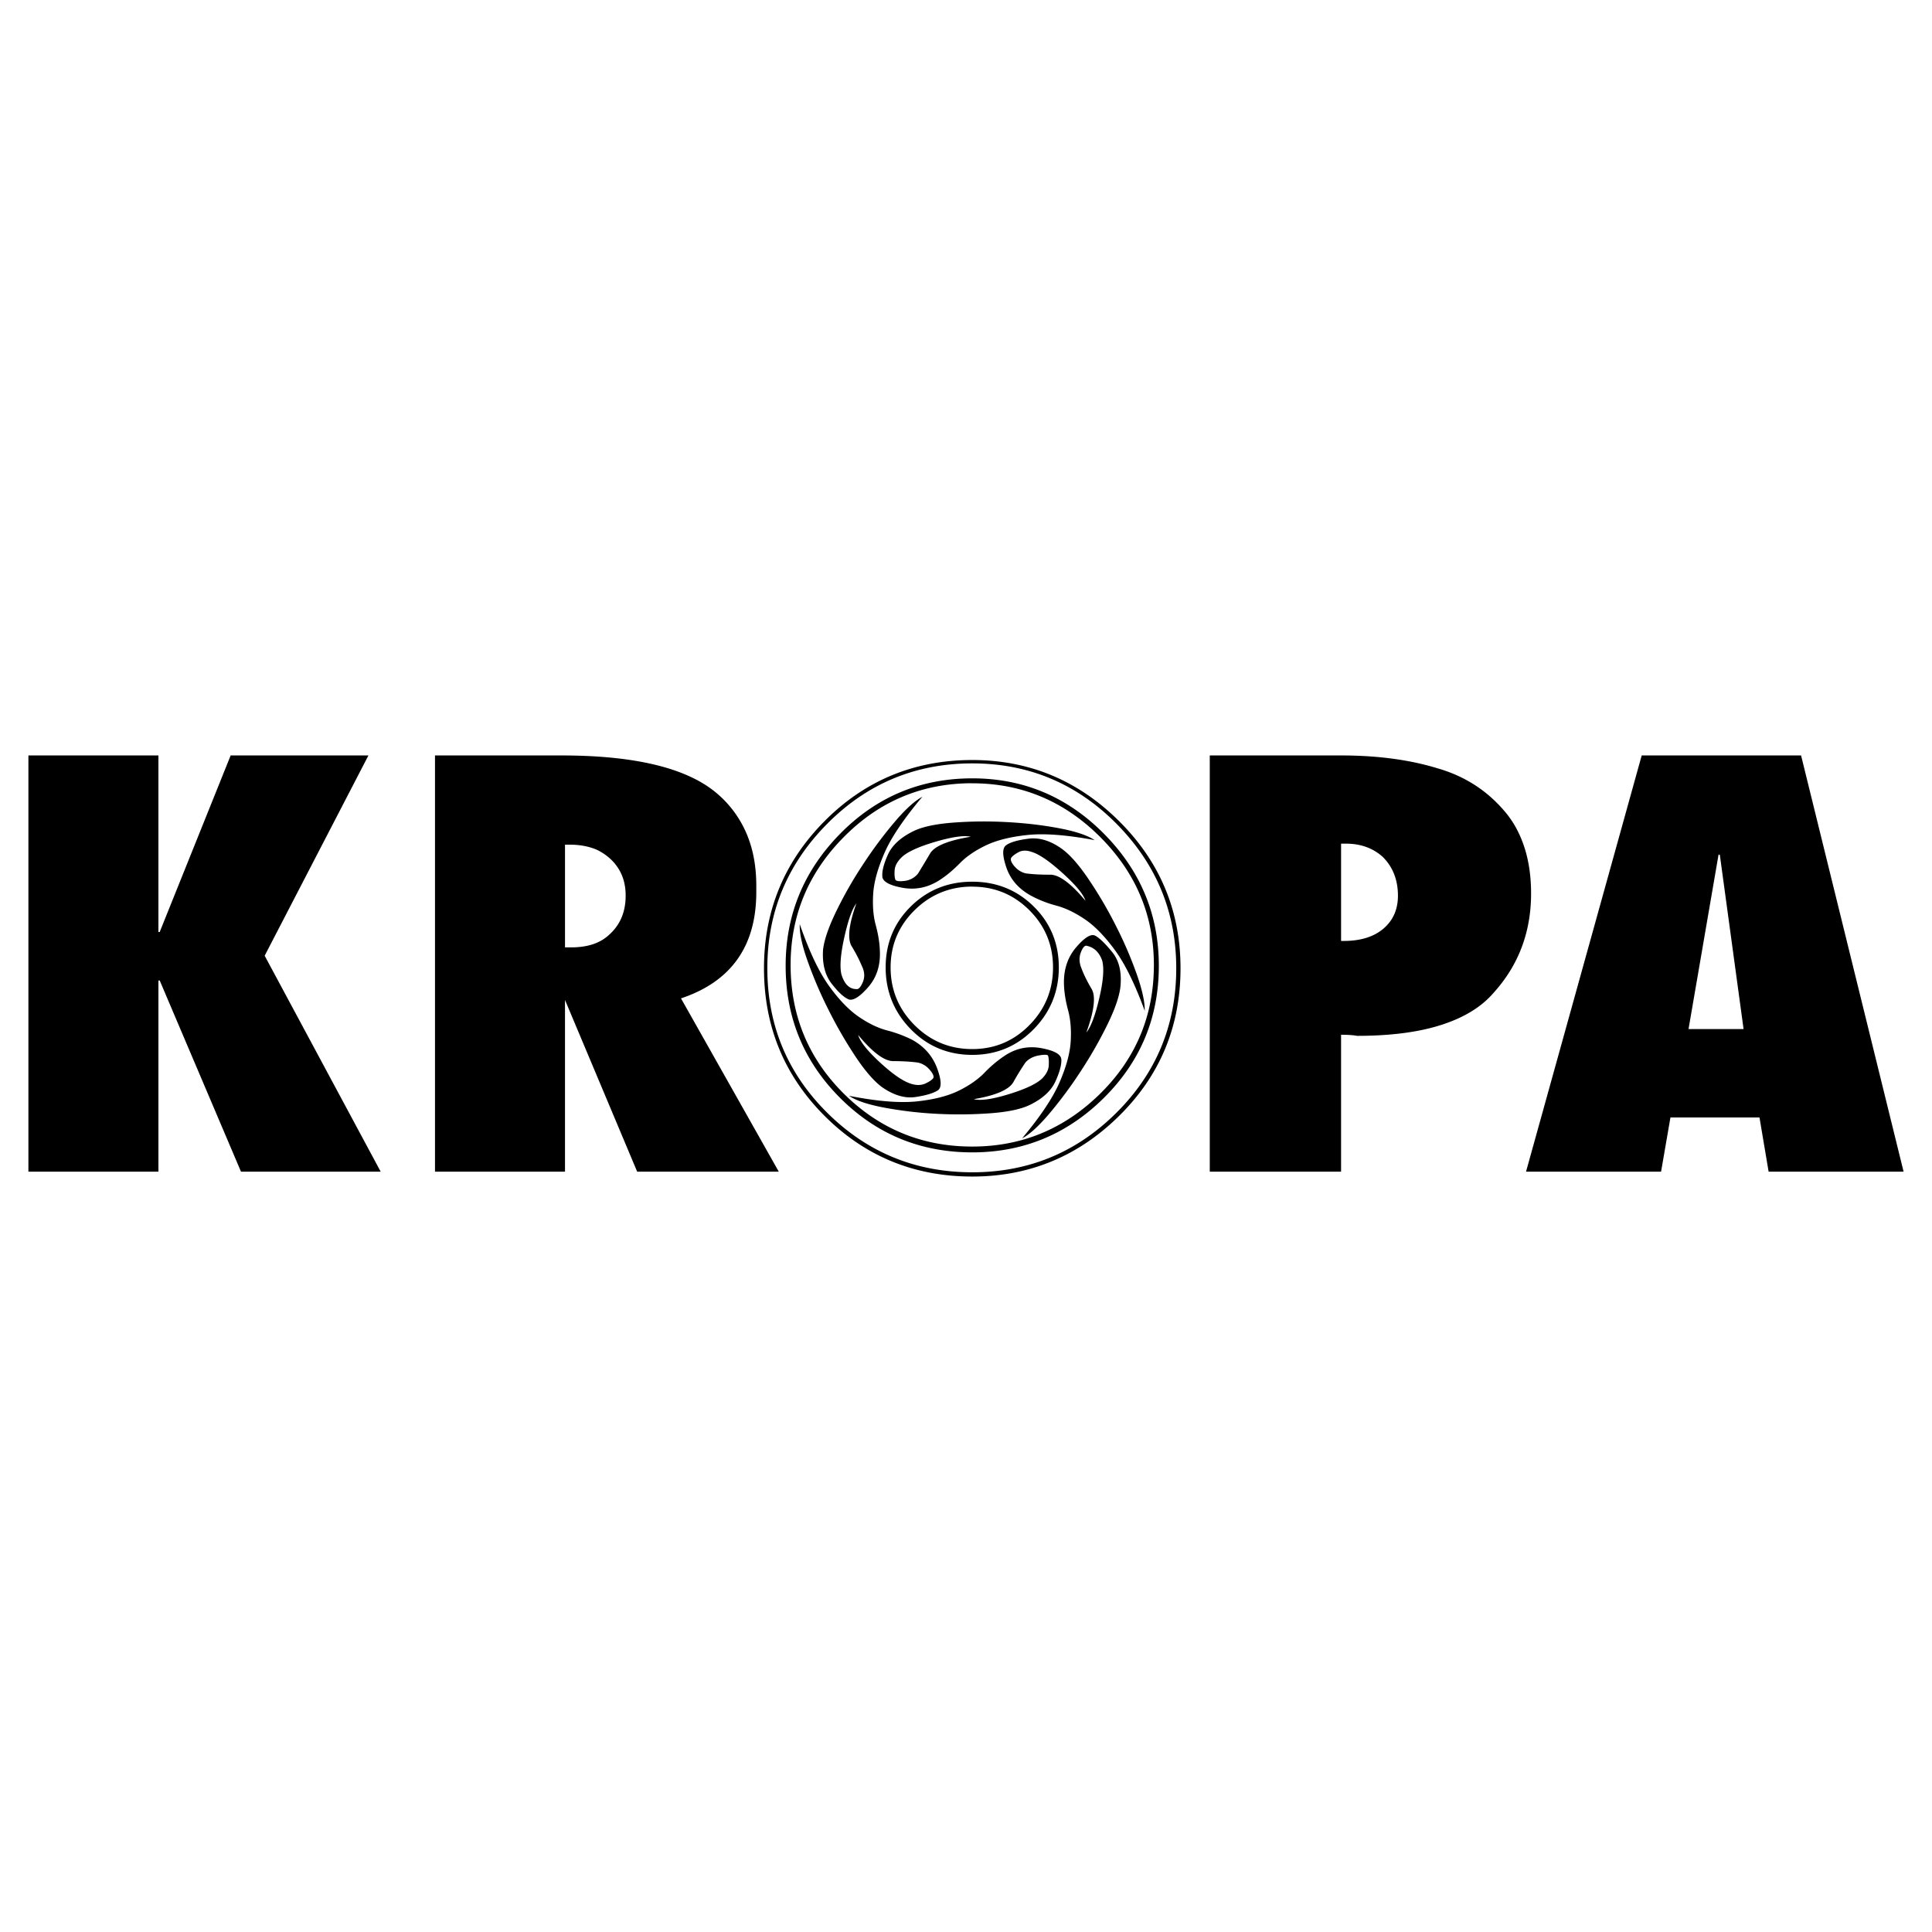 <svg xmlns="http://www.w3.org/2000/svg" width="2500" height="2500" viewBox="0 0 192.756 192.756"><g fill-rule="evenodd" clip-rule="evenodd"><path fill="#fff" d="M0 0h192.756v192.756H0V0z"/><path d="M37.98 116.896H24.043l-8.109-19.072h-.128v19.072H2.834V75.371h12.971v17.613h.128l7.08-17.613h13.745L26.406 95.352l11.574 21.544zm5.42 0V75.371h12.596c6.825 0 11.758 1.074 14.815 3.229a10.787 10.787 0 0 1 3.448 4.076c.798 1.639 1.197 3.532 1.197 5.688v.64c0 5.399-2.506 8.93-7.512 10.604l9.755 17.289H63.57l-7.2-17.131v17.131H43.4v-.001zm12.971-22.377h.623c1.668 0 2.945-.44 3.839-1.315 1.062-.97 1.589-2.251 1.589-3.849 0-1.053-.248-1.969-.75-2.74-.495-.771-1.205-1.383-2.116-1.831-.791-.337-1.684-.51-2.682-.51h-.503v10.245zm64.328 22.377V75.371h13.1c3.592 0 6.785.42 9.57 1.267 2.723.771 4.98 2.21 6.77 4.331.854.998 1.5 2.189 1.947 3.559.447 1.371.67 2.913.67 4.614 0 3.876-1.262 7.188-3.775 9.95-1.221 1.404-2.961 2.457-5.221 3.174-2.258.723-5.045 1.08-8.373 1.08-.391-.074-.926-.109-1.588-.109v13.66h-13.1v-.001zm13.1-23.017h.248c1.707 0 3.031-.414 3.99-1.24.957-.819 1.436-1.914 1.436-3.276 0-1.578-.51-2.872-1.523-3.877-.982-.874-2.195-1.314-3.648-1.314h-.502v9.707h-.001zm56.123 23.017h-13.467l-.91-5.404h-8.885l-.934 5.404h-13.473l11.541-41.525h15.9l10.228 41.525zm-21.457-14.224h5.492l-2.371-17.4h-.127l-2.994 17.4z"/><path d="M89.349 87.785c.085.134.396.17.933.098a2.004 2.004 0 0 0 1.316-.737c.354-.579.756-1.243 1.194-1.987.439-.744 1.792-1.304 4.053-1.676-.67-.159-1.859.012-3.559.512-1.707.506-2.828 1.03-3.358 1.566-.414.414-.646.841-.67 1.28-.031.438 0 .755.085.95l.006-.006zm-3.907 10.897c.208.043.42-.182.634-.676.213-.5.195-1.018-.054-1.555a15.58 15.58 0 0 0-1.049-2.042c-.445-.737-.286-2.169.469-4.278-.415.536-.816 1.652-1.194 3.34s-.482 2.931-.305 3.718c.293.993.799 1.493 1.499 1.493zm7.655 8.904c.116-.158.006-.445-.335-.848-.341-.402-.761-.652-1.249-.736-.713-.086-1.518-.135-2.401-.135s-2.054-.871-3.492-2.607c.189.67.938 1.602 2.237 2.797 1.304 1.193 2.358 1.9 3.163 2.107.487.135.926.109 1.304-.061.377-.175.639-.353.773-.517zm11.469-2.256c-.043-.115-.354-.127-.914-.029s-1.012.334-1.34.701a25.442 25.442 0 0 0-1.201 1.949c-.432.768-1.756 1.34-3.955 1.713.67.176 1.84.012 3.504-.5s2.779-1.041 3.328-1.578c.402-.414.621-.842.646-1.268.024-.433.007-.767-.068-.988zm3.823-10.981c-.207 0-.402.25-.574.732-.17.481-.139.993.08 1.523.232.621.572 1.311 1.012 2.055.439.742.262 2.199-.523 4.357.443-.537.877-1.664 1.279-3.383.408-1.719.512-2.98.305-3.785-.293-.848-.828-1.347-1.584-1.493l.005-.006zm-7.479-8.794c-.135.183-.037.476.293.866.334.39.736.64 1.201.725.693.085 1.492.127 2.375.122.885-.006 2.061.859 3.518 2.603-.207-.658-.98-1.585-2.303-2.779-1.324-1.194-2.359-1.901-3.104-2.108-.486-.165-.914-.152-1.268.036-.354.195-.598.378-.719.543l.007-.008zm-12.877 1.901c-.049-.536.14-1.274.561-2.206.427-.938 1.292-1.725 2.584-2.346.859-.415 2.157-.695 3.882-.829a41.327 41.327 0 0 1 5.376-.055c1.857.098 3.613.305 5.246.616 1.635.31 2.816.707 3.529 1.182-2.768-.518-4.998-.689-6.691-.512-1.695.177-3.084.524-4.156 1.036s-1.939 1.109-2.591 1.773c-.652.67-1.322 1.23-2.005 1.675-1.158.756-2.401 1.018-3.706.787-1.311-.238-1.993-.616-2.035-1.122h.006v.001zM84.62 99.682c-.463-.201-1.018-.725-1.664-1.566s-.926-1.957-.841-3.34c.103-.962.536-2.236 1.292-3.803a40.835 40.835 0 0 1 2.676-4.698 42.636 42.636 0 0 1 3.169-4.26c1.085-1.28 2.018-2.121 2.773-2.523-1.829 2.17-3.09 4.035-3.773 5.588-.682 1.554-1.06 2.925-1.133 4.096-.073 1.169.006 2.212.25 3.107.244.902.39 1.768.414 2.584.073 1.457-.329 2.682-1.194 3.657-.865.98-1.53 1.371-1.975 1.164l.006-.006zm8.904 9.129c-.433.268-1.17.488-2.2.641-1.036.152-2.139-.172-3.297-.969-.798-.58-1.688-1.598-2.651-3.035a44.212 44.212 0 0 1-2.712-4.688 42.125 42.125 0 0 1-2.097-4.899c-.561-1.584-.816-2.804-.774-3.651.939 2.706 1.914 4.759 2.914 6.15.999 1.389 1.999 2.42 2.98 3.09.981.67 1.932 1.127 2.834 1.359.902.236 1.743.555 2.499.938 1.207.67 2.036 1.627 2.486 2.859.451 1.23.457 1.973.012 2.211l.006-.006zm12.365-3.145c.037.537-.158 1.279-.584 2.219-.428.943-1.287 1.736-2.566 2.357-.865.414-2.158.695-3.875.824a42.563 42.563 0 0 1-5.364.061 39.84 39.84 0 0 1-5.266-.615c-1.651-.312-2.834-.707-3.529-1.184 2.779.549 5.028.732 6.728.561 1.701-.176 3.096-.529 4.169-1.047 1.078-.525 1.951-1.129 2.603-1.799a12.168 12.168 0 0 1 2.035-1.713c1.109-.742 2.322-.992 3.619-.762 1.305.238 1.98.609 2.023 1.098h.007zm3.414-12.298c.438.256 1 .805 1.67 1.633.67.829.943 1.951.822 3.345-.086.965-.512 2.232-1.268 3.791a42.332 42.332 0 0 1-2.676 4.699 42.63 42.63 0 0 1-3.156 4.266c-1.078 1.268-1.986 2.098-2.719 2.469 1.799-2.145 3.041-3.998 3.719-5.547.676-1.553 1.053-2.924 1.127-4.094.072-1.178-.012-2.225-.256-3.127s-.391-1.779-.414-2.609c-.043-1.455.365-2.693 1.225-3.692.865-1.005 1.506-1.383 1.92-1.133h.006v-.001zm-8.887-9.063c.402-.28 1.135-.493 2.195-.627 1.061-.14 2.156.183 3.271.969.805.561 1.701 1.566 2.676 2.998a42.067 42.067 0 0 1 2.748 4.668 40.064 40.064 0 0 1 2.109 4.888c.555 1.584.816 2.803.793 3.645-.963-2.645-1.957-4.668-2.969-6.046-1.012-1.383-2.012-2.413-2.998-3.078-.988-.67-1.945-1.128-2.859-1.371a11.446 11.446 0 0 1-2.492-.975c-1.242-.67-2.078-1.621-2.492-2.846-.414-1.225-.408-1.969.018-2.218v-.007zm-3.412-8.141c-5.656 0-10.477 2.005-14.462 6.015-3.986 4.01-5.985 8.819-5.985 14.425 0 5.656 1.993 10.465 5.979 14.42s8.812 5.936 14.468 5.936c5.607 0 10.402-1.98 14.377-5.936 3.979-3.955 5.973-8.764 5.973-14.42 0-5.606-1.994-10.415-5.967-14.425-3.981-4.011-8.776-6.015-14.383-6.015zm0-.336c5.68 0 10.562 2.036 14.645 6.094 4.084 4.059 6.131 8.959 6.131 14.681 0 5.791-2.041 10.701-6.125 14.73-4.082 4.033-8.971 6.051-14.65 6.051-5.79 0-10.702-2.018-14.73-6.045-4.035-4.035-6.052-8.945-6.052-14.736 0-5.722 2.017-10.622 6.046-14.681 4.033-4.058 8.945-6.094 14.735-6.094zm0 1.828c5.102 0 9.482 1.841 13.133 5.522 3.65 3.681 5.48 8.081 5.48 13.181 0 5.162-1.83 9.557-5.48 13.176-3.65 3.621-8.031 5.438-13.133 5.438-5.163 0-9.562-1.811-13.183-5.43-3.62-3.621-5.436-8.021-5.436-13.184 0-5.1 1.816-9.495 5.436-13.175 3.621-3.681 8.02-5.528 13.183-5.528zm0 .488c-4.998 0-9.276 1.792-12.811 5.363-3.541 3.571-5.314 7.832-5.314 12.768 0 5.04 1.774 9.325 5.309 12.841 3.541 3.518 7.819 5.277 12.816 5.277 4.936 0 9.189-1.76 12.762-5.277 3.57-3.516 5.357-7.801 5.357-12.841 0-4.936-1.787-9.196-5.357-12.768-3.572-3.571-7.826-5.357-12.762-5.357v-.006zm0 9.824c2.408 0 4.455.822 6.125 2.468s2.51 3.675 2.51 6.082-.84 4.468-2.51 6.167c-1.67 1.707-3.717 2.561-6.125 2.561-2.414 0-4.461-.854-6.131-2.555-1.669-1.705-2.511-3.766-2.511-6.173s.841-4.437 2.511-6.082c1.669-1.645 3.717-2.468 6.131-2.468zm0 .488c-2.243 0-4.169.792-5.759 2.358-1.591 1.573-2.389 3.474-2.389 5.705 0 2.243.798 4.169 2.389 5.759 1.59 1.592 3.516 2.389 5.759 2.389 2.23 0 4.131-.797 5.697-2.389 1.572-1.59 2.359-3.516 2.359-5.759 0-2.231-.787-4.132-2.352-5.698-1.574-1.573-3.475-2.358-5.705-2.358v-.007h.001z"/></g></svg>